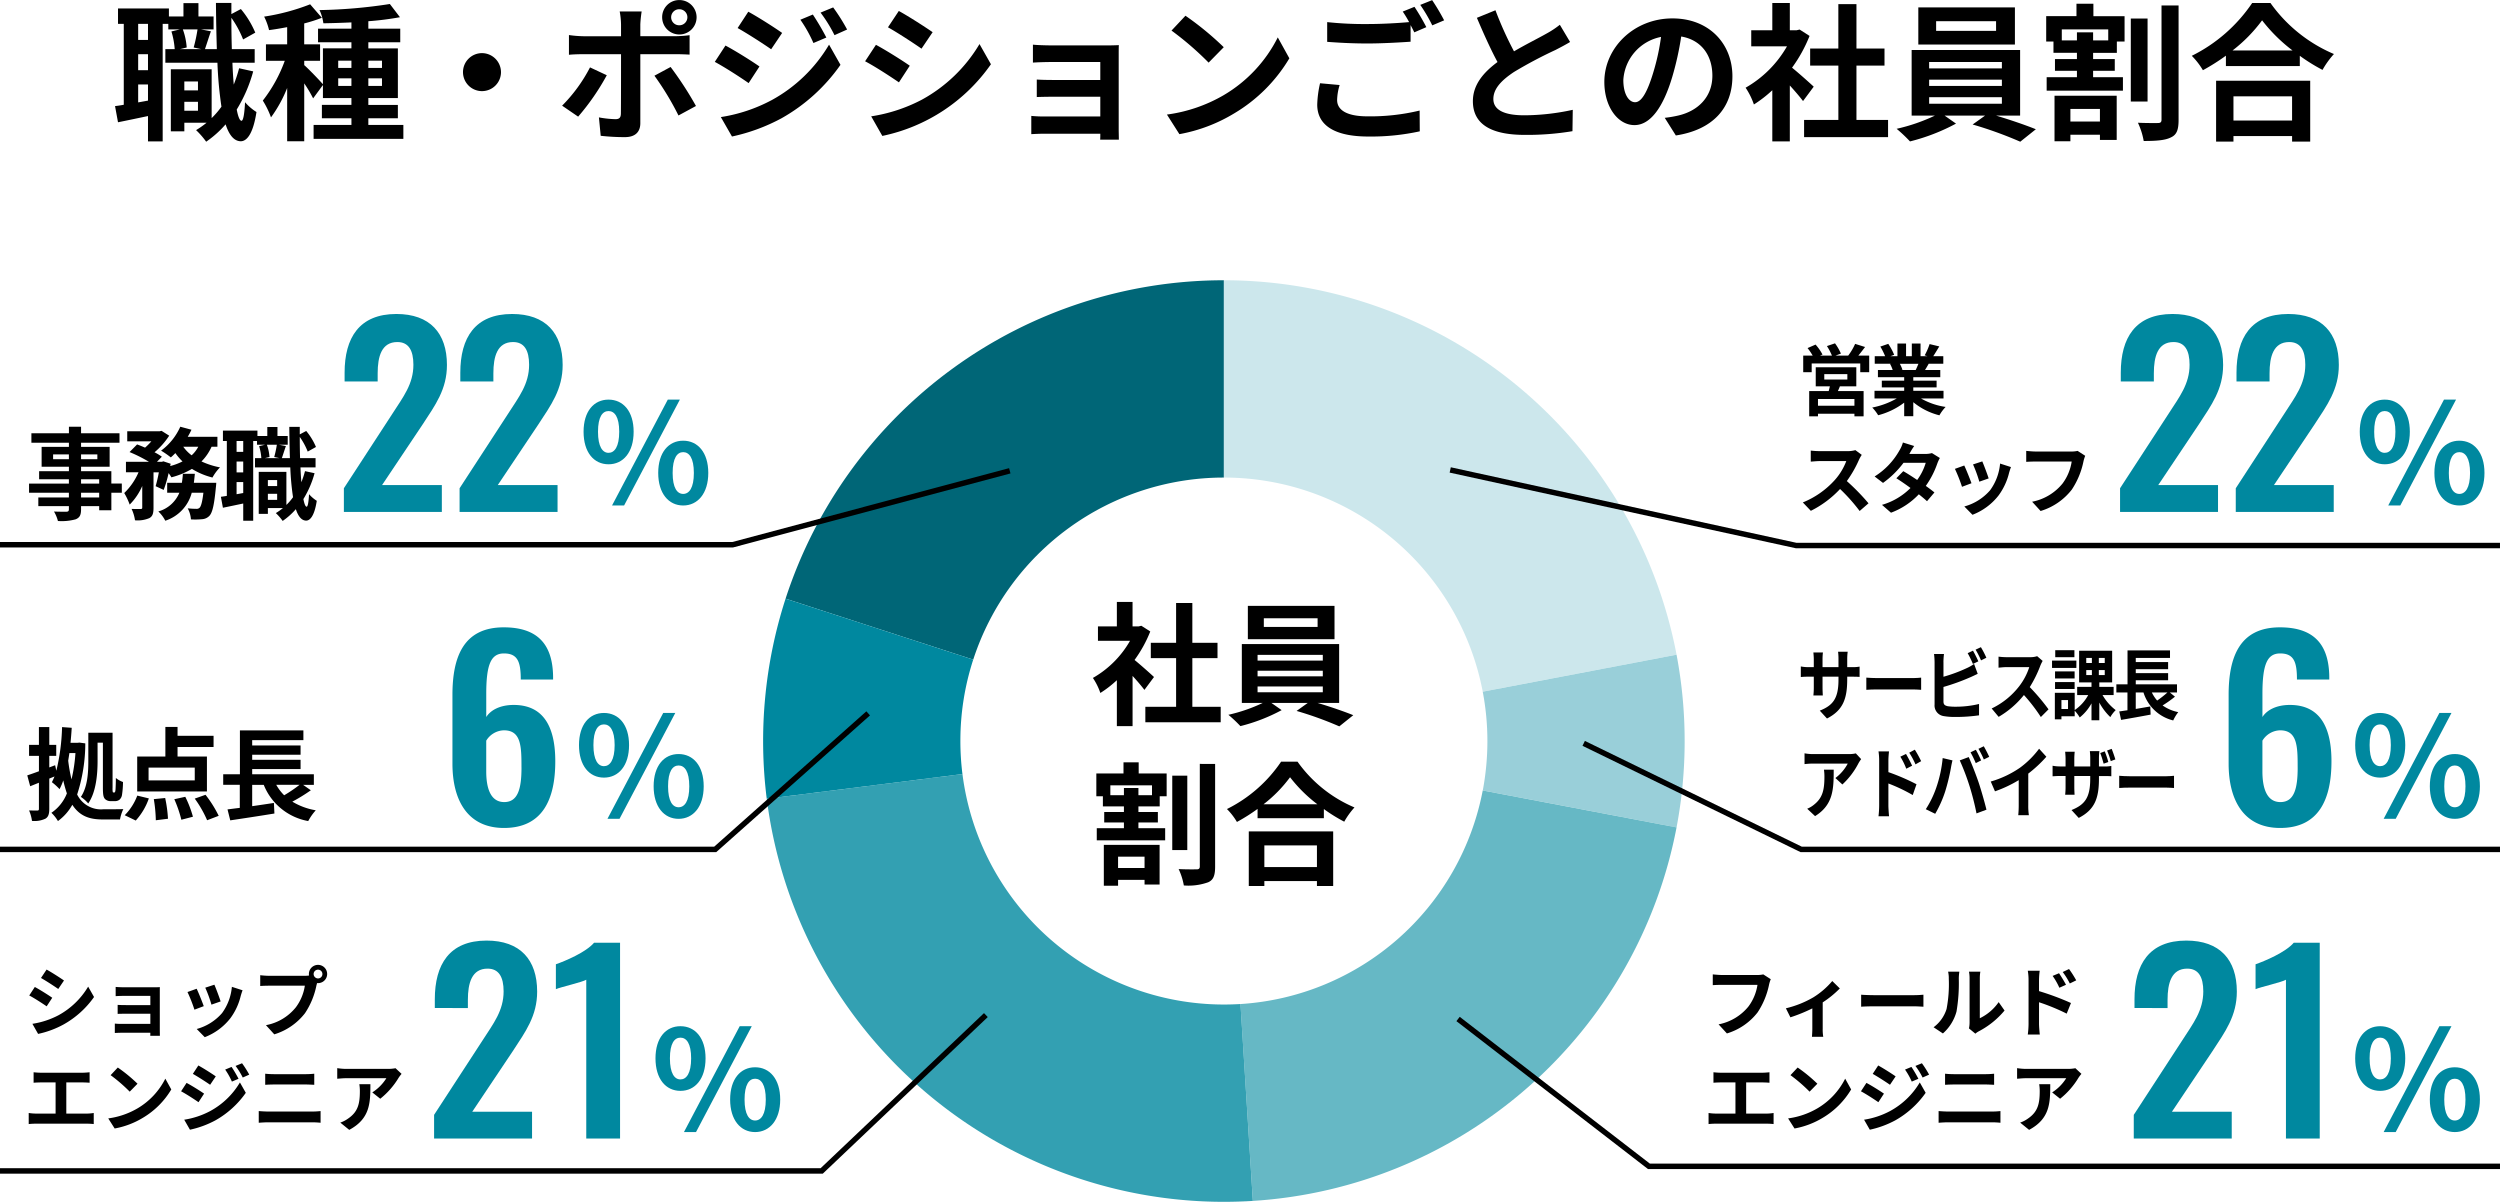 <svg xmlns="http://www.w3.org/2000/svg" width="458.081" height="220.214" viewBox="0 0 458.081 220.214">
  <g id="グループ_2091" data-name="グループ 2091" transform="translate(-454.627 -1786.667)">
    <path id="パス_6250" data-name="パス 6250" d="M58.892,1822.573a26.7,26.7,0,0,1-3.018,6.988c.245,1.307.543,2.04.87,2.067.327,0,.544-1.251.653-3.4a9.445,9.445,0,0,0,2.094,1.794c-.679,4.406-1.958,5.357-2.882,5.357-1.223-.027-2.121-1.114-2.774-3.1a18.742,18.742,0,0,1-3.562,3.181,14.478,14.478,0,0,0-1.848-2.121,16.456,16.456,0,0,0,1.93-1.36H46.275v1.578H43.8v-11.367h7.478v8.946a14.9,14.9,0,0,0,1.795-2.094,71.908,71.908,0,0,1-.735-8.049H42.795v-2.5h1.713a14.73,14.73,0,0,0-.6-3.236l1.577-.38H43.338v-1.006H42.305v21.536H39.613v-4.65c-1.931.407-3.862.816-5.494,1.141l-.543-2.963c.489-.055,1.032-.136,1.6-.245v-14.819H34.12v-2.828h9.327v1.468h2.665v-2.447h2.746v2.447h2.773v2.366H49.293l1.849.354c-.408,1.169-.788,2.392-1.087,3.262h2.174c-.08-2.583-.136-5.438-.163-8.456h2.828v2.039l1.74-.924a17.086,17.086,0,0,1,2.638,4.323l-2.23,1.251a18.621,18.621,0,0,0-2.148-3.97c0,2.013.028,3.916.082,5.737h4.187v2.5H55.085q.08,2.162.245,4a25.832,25.832,0,0,0,.979-2.991Zm-19.278-8.7h-1.8v2.937h1.8Zm0,5.547h-1.8v2.936h1.8Zm0,8.51v-2.963h-1.8v3.29ZM46,1814.879a12.144,12.144,0,0,1,.706,3.317l-1.223.3h3.888l-1.387-.3a27.9,27.9,0,0,0,.707-3.317Zm.271,11.175h2.5v-1.631h-2.5Zm2.5,2.094h-2.5v1.631h2.5Z" transform="translate(442.13 -22.828)"/>
    <path id="パス_6251" data-name="パス 6251" d="M91.648,1832.427v2.556H75.2v-2.556h6.934V1831.2H76.72v-2.448h5.411v-1.25H76.91v-2.392l-1.795,2.447a23.88,23.88,0,0,0-1.631-2.747v10.605H70.357v-9.762a24.163,24.163,0,0,1-2.963,5.385,16.084,16.084,0,0,0-1.5-3.073,26.562,26.562,0,0,0,4.024-7.288H66.469v-3.018h3.887v-3.153c-1.142.217-2.256.408-3.318.544a11.164,11.164,0,0,0-.9-2.474,38.966,38.966,0,0,0,8.429-2.257l2.148,2.474a28.107,28.107,0,0,1-3.236,1.033v3.834h2.909v3.018H73.484v.788c.706.6,2.828,2.8,3.426,3.508v-6.58h5.221v-1.115H76.013v-2.5h6.119v-1.142c-1.768.08-3.509.136-5.14.162a8.467,8.467,0,0,0-.707-2.42,92.97,92.97,0,0,0,12.889-1.114l1.849,2.42a53.494,53.494,0,0,1-5.792.735v1.36h5.847v2.5H85.231v1.115h5.411v9.109H85.231v1.25h5.411v2.448H85.231v1.224Zm-11.937-10.442h2.42v-1.333h-2.42Zm2.42,1.9h-2.42v1.387h2.42Zm3.1-1.9h2.5v-1.333h-2.5Zm2.5,1.9h-2.5v1.387h2.5Z" transform="translate(436.888 -22.865)"/>
    <path id="パス_6252" data-name="パス 6252" d="M116.636,1824.489a3.481,3.481,0,1,1-3.48-3.48,3.5,3.5,0,0,1,3.48,3.48" transform="translate(429.788 -24.607)"/>
    <path id="パス_6253" data-name="パス 6253" d="M134.289,1830.763l-2.937-2.012a28.373,28.373,0,0,0,5.112-7.015l3.072,1.441a42.7,42.7,0,0,1-5.248,7.587m11.393-16.913v2.174h6.336a21.976,21.976,0,0,0,2.692-.189v3.562c-.87-.055-1.93-.082-2.664-.082h-6.363v12.644c0,1.577-.9,2.556-2.828,2.556a39.324,39.324,0,0,1-4.432-.245l-.327-3.372a18.78,18.78,0,0,0,3.019.326c.706,0,.979-.272,1.005-.979.028-1.006.028-9.626.028-10.9v-.027H135.24c-.816,0-1.876.027-2.637.109v-3.616a20.861,20.861,0,0,0,2.637.216h6.907v-2.174a14.176,14.176,0,0,0-.245-2.367h4.024a22.079,22.079,0,0,0-.245,2.367m10.2,14.955-3.209,1.74a51.6,51.6,0,0,0-4.405-7.287l2.964-1.6a63.214,63.214,0,0,1,4.65,7.152m-3.045-19.416a3.155,3.155,0,1,1-3.154,3.154,3.133,3.133,0,0,1,3.154-3.154m0,4.623a1.468,1.468,0,0,0,0-2.937,1.469,1.469,0,1,0,0,2.937" transform="translate(426.273 -22.722)"/>
    <path id="パス_6254" data-name="パス 6254" d="M172.929,1821.834l-1.985,3.046c-1.55-1.088-4.378-2.911-6.2-3.889L166.7,1818c1.849.98,4.84,2.855,6.227,3.834m2.176,6.2a27.533,27.533,0,0,0,10.577-10.2l2.094,3.7a32.807,32.807,0,0,1-10.8,9.788,34.185,34.185,0,0,1-9.082,3.345l-2.039-3.562a29.141,29.141,0,0,0,9.245-3.072m1.985-12.345-2.012,2.991c-1.523-1.06-4.351-2.882-6.145-3.887l1.957-2.992c1.795.979,4.786,2.883,6.2,3.888m8.1.844-2.366,1.005a24.631,24.631,0,0,0-2.393-4.269l2.284-.951a46.219,46.219,0,0,1,2.475,4.215m3.806-1.469-2.311,1.033a26.137,26.137,0,0,0-2.556-4.133l2.311-.952a34.756,34.756,0,0,1,2.556,4.052" transform="translate(420.857 -22.986)"/>
    <path id="パス_6255" data-name="パス 6255" d="M205.8,1821.824l-1.985,3.046c-1.55-1.061-4.378-2.91-6.2-3.862l1.986-3.017c1.821.979,4.812,2.855,6.2,3.833m2.2,6.228a27.732,27.732,0,0,0,10.577-10.2l2.094,3.7a32.274,32.274,0,0,1-19.9,13.133l-2.04-3.59a29.467,29.467,0,0,0,9.273-3.045m1.985-12.373-2.039,3.019c-1.523-1.061-4.351-2.91-6.145-3.916l1.986-2.991c1.794.978,4.786,2.91,6.2,3.888" transform="translate(415.526 -23.112)"/>
    <path id="パス_6256" data-name="パス 6256" d="M237.633,1819.295h10.279c.652,0,1.658-.027,2.094-.054-.028.353-.028,1.25-.028,1.821v13.651c0,.436.028,1.36.028,1.849H246.58c.028-.245.028-.679.028-1.087H236.3c-.762,0-1.876.054-2.338.081v-3.345a23.3,23.3,0,0,0,2.365.109h10.279V1828.7h-8.675c-1.033,0-2.338.028-2.964.055v-3.209c.707.053,1.931.081,2.964.081h8.675v-3.29h-8.974c-1.005,0-2.719.054-3.371.109v-3.29c.706.082,2.366.136,3.371.136" transform="translate(409.631 -24.307)"/>
    <path id="パス_6257" data-name="パス 6257" d="M274.037,1827.377a25.6,25.6,0,0,0,9.9-10.578l2.121,3.834a28.923,28.923,0,0,1-10.061,10.061,29.465,29.465,0,0,1-10.088,3.835l-2.285-3.59a28.024,28.024,0,0,0,10.415-3.562m0-8.782-2.774,2.827a56.624,56.624,0,0,0-6.8-5.873l2.556-2.719a55.013,55.013,0,0,1,7.015,5.765" transform="translate(404.821 -23.28)"/>
    <path id="パス_6258" data-name="パス 6258" d="M300.141,1827.722c0,1.767,1.658,2.991,5.574,2.991a38.685,38.685,0,0,0,9.544-1.061l.027,3.807a41.692,41.692,0,0,1-9.435.952c-6.228,0-9.354-2.094-9.354-5.846a19.864,19.864,0,0,1,.517-3.916l3.589.326a10.205,10.205,0,0,0-.462,2.746m16.342-13.351-2.2.952c-.191-.407-.436-.87-.68-1.332v3.046c-1.9.136-5.276.326-7.859.326-2.854,0-5.22-.136-7.423-.3v-3.616a63.79,63.79,0,0,0,7.4.354c2.583,0,5.52-.164,7.614-.354a19.91,19.91,0,0,0-1.17-1.93l2.149-.871a40.424,40.424,0,0,1,2.175,3.725m3.263-1.251-2.176.925a28.68,28.68,0,0,0-2.2-3.753l2.176-.87a38.714,38.714,0,0,1,2.2,3.7" transform="translate(399.489 -22.728)"/>
    <path id="パス_6259" data-name="パス 6259" d="M338.07,1819.161c2.229-1.305,4.595-2.474,5.874-3.208a16.943,16.943,0,0,0,2.528-1.66l1.877,3.155c-.816.49-1.686.952-2.692,1.468a80.639,80.639,0,0,0-7.586,4.025c-2.257,1.5-3.78,3.045-3.78,4.949,0,1.957,1.877,2.99,5.656,2.99a42,42,0,0,0,8.893-1.005l-.055,3.915a50.5,50.5,0,0,1-8.728.679c-5.411,0-9.517-1.5-9.517-6.172,0-2.991,1.9-5.247,4.513-7.178-1.251-2.312-2.555-5.221-3.779-8.1l3.4-1.387a64.488,64.488,0,0,0,3.4,7.532" transform="translate(393.968 -23.086)"/>
    <path id="パス_6260" data-name="パス 6260" d="M372.395,1834.869l-2.039-3.237a21.033,21.033,0,0,0,2.529-.434c3.48-.816,6.2-3.318,6.2-7.288,0-3.753-2.039-6.553-5.71-7.179a55.075,55.075,0,0,1-1.632,7.369c-1.631,5.494-3.97,8.865-6.934,8.865-3.018,0-5.52-3.318-5.52-7.912,0-6.281,5.438-11.639,12.482-11.639,6.744,0,10.985,4.677,10.985,10.6,0,5.738-3.508,9.789-10.361,10.85m-7.477-6.091c1.142,0,2.2-1.713,3.317-5.385a40.848,40.848,0,0,0,1.442-6.58,8.56,8.56,0,0,0-6.907,7.886c0,2.746,1.087,4.079,2.148,4.079" transform="translate(389.305 -23.375)"/>
    <path id="パス_6261" data-name="パス 6261" d="M400.705,1828.013c-.571-.762-1.5-1.849-2.42-2.855v10.252h-3.209v-9.381a22.549,22.549,0,0,1-3.372,2.61,12.948,12.948,0,0,0-1.522-3.072,20.3,20.3,0,0,0,7.586-7.587h-6.552v-2.936h3.861v-5h3.209v5h1.223l.571-.136,1.822,1.17a26.333,26.333,0,0,1-3.209,5.819c1.306,1.061,3.4,2.937,3.97,3.48Zm15.581,3.453v3.154H400.9v-3.154h6.281v-9.952H402.01v-3.127h5.166v-8.13h3.318v8.13h5.139v3.127h-5.139v9.952Z" transform="translate(384.295 -22.828)"/>
    <path id="パス_6262" data-name="パス 6262" d="M441.435,1830.835c2.556.762,5.411,1.741,7.288,2.5l-2.856,2.284a72.228,72.228,0,0,0-8.728-3.154l2.285-1.632H432l2.094,1.469a36.221,36.221,0,0,1-8.43,3.263,28.221,28.221,0,0,0-2.447-2.311,33.171,33.171,0,0,0,7.016-2.421h-4.269v-12.018h19.876v12.018Zm3.453-13.025h-17.7v-6.8h17.7Zm-15.716,4.378H442.5v-1.17H429.173Zm0,3.209H442.5v-1.142H429.173Zm0,3.264H442.5v-1.2H429.173Zm12.262-15.118H430.451v1.767h10.985Z" transform="translate(378.937 -22.986)"/>
    <path id="パス_6263" data-name="パス 6263" d="M464.575,1812.485h5.71v4.65h-1.414v2.067h-4.351v1.142h3.97v2.147h-3.97v1.17h5.465v2.474H456.009v-2.474h5.548v-1.17h-4.025v-2.147h4.025V1819.2h-4.3v-2.067h-1.333v-4.65h5.547V1810.2h3.1Zm-7.125,14.574h11.393v8.1h-3.072v-.951H460.36v1.2h-2.91Zm9.843-12.153h-8.51v2.012h2.774v-1.469h2.963v1.469h2.773Zm-6.934,16.886h5.411v-2.312H460.36Zm14.14-3.671h-3.072v-15.2H474.5Zm5.683-17.594v20.965c0,1.795-.327,2.72-1.413,3.209-1.061.544-2.747.653-4.977.653a13.213,13.213,0,0,0-1.061-3.345c1.578.081,3.127.055,3.671.055.462,0,.653-.164.653-.6v-20.937Z" transform="translate(373.632 -22.854)"/>
    <path id="パス_6264" data-name="パス 6264" d="M502.174,1810.039a27.33,27.33,0,0,0,11.638,9.354,15.793,15.793,0,0,0-2.094,2.909,32.5,32.5,0,0,1-4.161-2.584v1.878H494.017v-1.9a37.963,37.963,0,0,1-4.215,2.665,13.217,13.217,0,0,0-2.039-2.638,28.778,28.778,0,0,0,11.067-9.679Zm-9.953,14.248h17.241v11.149h-3.318v-1.006H495.4v1.006h-3.181Zm14-5.547a29.746,29.746,0,0,1-5.574-5.52,27.751,27.751,0,0,1-5.411,5.52ZM495.4,1831.575h10.741v-4.433H495.4Z" transform="translate(368.469 -22.828)"/>
    <path id="パス_6465" data-name="パス 6465" d="M414.873,1886.73v3.033h-1.638v-1.6h-8.9v1.6h-1.552v-3.033h1.738a11.351,11.351,0,0,0-.94-1.383l1.467-.641a9.218,9.218,0,0,1,1.268,1.823l-.456.2h2.193a11.611,11.611,0,0,0-.925-1.752l1.481-.5a9.614,9.614,0,0,1,1.082,1.88l-1,.371h2.336a10.665,10.665,0,0,0,1.268-2.151l1.823.571c-.413.54-.84,1.11-1.239,1.581Zm-5.369,5.624c-.114.313-.242.6-.369.869h4.714v4.629h-1.681v-.471h-6.679v.471h-1.61v-4.629h3.576c.07-.284.156-.584.213-.869h-2.591v-3.489h7.434v3.489Zm2.663,2.322h-6.679v1.239h6.679Zm-5.525-3.56h4.229v-1h-4.229Z" transform="translate(382.251 -34.901)"/>
    <path id="パス_6466" data-name="パス 6466" d="M426.809,1894.585a12.726,12.726,0,0,0,4.515,1.553,7.952,7.952,0,0,0-1.139,1.538,12.156,12.156,0,0,1-4.785-2.408v2.564h-1.667v-2.478a13.483,13.483,0,0,1-4.77,2.307,7.915,7.915,0,0,0-1.082-1.41,14.924,14.924,0,0,0,4.5-1.667h-4.087v-1.4h5.439v-.627h-4.1v-1.225h4.1v-.641H418.92v-1.324h2.705a6.342,6.342,0,0,0-.484-1.111l.172-.029h-2.977v-1.38h1.908a12.732,12.732,0,0,0-.883-1.767l1.453-.5a10.825,10.825,0,0,1,1.083,2.009l-.7.257h1.3v-2.322h1.58v2.322h1.054v-2.322h1.6v2.322h1.268l-.513-.158a11.384,11.384,0,0,0,.9-2.065l1.78.428c-.4.654-.783,1.3-1.11,1.795H430.9v1.38h-2.677c-.229.413-.457.8-.669,1.14h2.792v1.324H425.4v.641h4.272v1.225H425.4v.627h5.54v1.4Zm-3.873-6.352a7.637,7.637,0,0,1,.484,1.1l-.242.042h2.663c.171-.342.341-.755.5-1.14Z" transform="translate(379.803 -34.909)"/>
    <path id="パス_6467" data-name="パス 6467" d="M412.995,1909.587a20.938,20.938,0,0,1-2.235,3.917,40.274,40.274,0,0,1,3.973,4.073l-1.623,1.41a32.575,32.575,0,0,0-3.589-4.031,18.746,18.746,0,0,1-5.355,4l-1.466-1.538a15.975,15.975,0,0,0,5.839-4.087,11.08,11.08,0,0,0,2.122-3.49h-4.829c-.6,0-1.381.085-1.68.1v-2.022a15.887,15.887,0,0,0,1.68.1h5.028a5.1,5.1,0,0,0,1.467-.185l1.169.869a6.526,6.526,0,0,0-.5.883" transform="translate(382.265 -38.689)"/>
    <path id="パス_6468" data-name="パス 6468" d="M424.772,1908.263h2.891a4.527,4.527,0,0,0,1.24-.157l1.452.9a6.618,6.618,0,0,0-.469,1.011,16.3,16.3,0,0,1-2.108,4.1c.612.441,1.167.854,1.581,1.2L428,1916.922c-.385-.356-.911-.8-1.5-1.268a13.392,13.392,0,0,1-5.1,3.375l-1.651-1.438a12.1,12.1,0,0,0,5.226-3.091c-.926-.684-1.866-1.325-2.592-1.781l1.268-1.3c.754.427,1.651,1.011,2.549,1.61a10.123,10.123,0,0,0,1.567-3.148H423.7a17.131,17.131,0,0,1-3.761,3.689l-1.538-1.181a13.235,13.235,0,0,0,4.53-4.743,5.894,5.894,0,0,0,.654-1.481l2.065.641a15.392,15.392,0,0,0-.883,1.453" transform="translate(379.718 -38.418)"/>
    <path id="パス_6469" data-name="パス 6469" d="M439,1914.3l-1.738.655a28.75,28.75,0,0,0-1.3-3.29l1.71-.612c.355.726,1.039,2.45,1.324,3.247m6.894-1.923a11.5,11.5,0,0,1-1.937,4.172,11.121,11.121,0,0,1-4.771,3.532l-1.495-1.523a9.582,9.582,0,0,0,4.728-2.977,9.74,9.74,0,0,0,1.823-4.885l1.993.642c-.17.456-.255.754-.341,1.039m-3.746,1.04-1.709.6a23.489,23.489,0,0,0-1.154-3.162l1.695-.556c.271.612.969,2.464,1.168,3.119" transform="translate(376.869 -39.089)"/>
    <path id="パス_6470" data-name="パス 6470" d="M462.051,1909.9a14.625,14.625,0,0,1-2.136,5.184,11.389,11.389,0,0,1-5.725,3.931l-1.552-1.7a9.472,9.472,0,0,0,5.583-3.347,9,9,0,0,0,1.665-4.016H453.25c-.64,0-1.325.029-1.694.057v-2.008c.426.042,1.238.114,1.708.114h6.579a4.808,4.808,0,0,0,1.127-.114l1.394.9a6.4,6.4,0,0,0-.313,1" transform="translate(374.341 -38.716)"/>
    <path id="パス_6471" data-name="パス 6471" d="M407.053,1964.16l-1.319-1.438c2.379-.954,3.427-2.179,3.427-5.683v-.542h-2.922v1.937c0,.627.037,1.211.049,1.5h-1.726a13.065,13.065,0,0,0,.075-1.5V1956.5h-1.048a13.117,13.117,0,0,0-1.33.058v-1.938a6.876,6.876,0,0,0,1.33.129h1.048v-1.41c0-.413-.037-.855-.075-1.282h1.75a10.067,10.067,0,0,0-.074,1.282v1.41h2.922v-1.5a10.838,10.838,0,0,0-.075-1.324h1.762a10.388,10.388,0,0,0-.085,1.324v1.5h.911a6.379,6.379,0,0,0,1.356-.1v1.893c-.271-.028-.7-.043-1.356-.043h-.911v.47c0,3.532-.74,5.683-3.71,7.193" transform="translate(382.336 -45.84)"/>
    <path id="パス_6472" data-name="パス 6472" d="M418.57,1957.671h6.617c.58,0,1.122-.056,1.443-.085v2.236c-.3-.014-.924-.071-1.443-.071H418.57c-.7,0-1.528.028-1.984.071v-2.236c.443.042,1.343.085,1.984.085" transform="translate(380.012 -46.757)"/>
    <path id="パス_6473" data-name="パス 6473" d="M433.123,1953.658v2.691a27.951,27.951,0,0,0,4.264-1.581,7.47,7.47,0,0,0,1.344-.769l.666,1.81c-.482.228-1.036.5-1.443.669a38.439,38.439,0,0,1-4.831,1.738v2.634c0,.613.246.769.8.9a9.814,9.814,0,0,0,1.429.086,18.18,18.18,0,0,0,4.289-.5v2.079a30.4,30.4,0,0,1-4.388.3,11.886,11.886,0,0,1-2.07-.156,1.966,1.966,0,0,1-1.688-2.136v-7.761a13.7,13.7,0,0,0-.1-1.482h1.823a12.427,12.427,0,0,0-.1,1.482m6.4-.143-1,.484a17.867,17.867,0,0,0-.962-1.979l.973-.456c.308.527.752,1.424.986,1.951m1.467-.655-.974.484a15.937,15.937,0,0,0-1-1.965l.974-.456a16.547,16.547,0,0,1,1,1.937" transform="translate(377.61 -45.677)"/>
    <path id="パス_6474" data-name="パス 6474" d="M452.913,1954.647a21.966,21.966,0,0,1-1.935,3.916,38.087,38.087,0,0,1,3.439,4.073l-1.406,1.41a31.357,31.357,0,0,0-3.1-4.031,16.649,16.649,0,0,1-4.634,4L444,1962.48a14.022,14.022,0,0,0,5.053-4.087,11.49,11.49,0,0,0,1.837-3.49h-4.177c-.519,0-1.2.085-1.455.1v-2.022a11.952,11.952,0,0,0,1.455.1h4.35a3.863,3.863,0,0,0,1.269-.185l1.01.869a7.11,7.11,0,0,0-.431.883" transform="translate(375.566 -45.997)"/>
    <path id="パス_6475" data-name="パス 6475" d="M461.658,1954.833H457.2v-1.339h4.461Zm4.794,4.971a9.16,9.16,0,0,0,2.415,2.763,5.967,5.967,0,0,0-.985,1.281,10.773,10.773,0,0,1-2.021-2.664v3.248h-1.429v-3.1a8.561,8.561,0,0,1-2.157,2.579,6.988,6.988,0,0,0-.924-1.239v1.026h-2.428v.555h-1.207v-4.857h3.635v3.161a7.714,7.714,0,0,0,2.477-2.748h-2.022v-1.5h2.626v-.825h-2.268v-5.8h6.051v5.8h-2.353v.825h2.624v1.5Zm-5.115-3.034h-3.586v-1.3h3.586Zm-3.586.655h3.586v1.268h-3.586Zm3.549-4.557h-3.512v-1.281H461.3Zm-1.17,7.861h-1.207v1.638h1.207Zm3.34-6.793H464.5v-.926H463.47Zm0,2.208H464.5v-.911H463.47Zm3.389-3.133h-1.084v.926h1.084Zm0,2.222h-1.084v.911h1.084Z" transform="translate(373.426 -45.785)"/>
    <path id="パス_6476" data-name="パス 6476" d="M482.008,1960.111a20.574,20.574,0,0,1-2.268,1.609,7.487,7.487,0,0,0,2.871,1.225,7.61,7.61,0,0,0-.924,1.524,7.589,7.589,0,0,1-5.447-5.127h-1.418v3.019c.863-.142,1.775-.3,2.663-.456l.061,1.495c-1.886.357-3.919.713-5.411.969l-.332-1.552c.443-.057.949-.141,1.5-.213v-3.262h-2.033v-1.495h2.045v-6.209H481.1v1.381h-6.274v.755h5.928v1.31h-5.928v.712h5.928v1.31h-5.928v.741h7.555v1.495h-1.318Zm-4.24-.769a6.789,6.789,0,0,0,.974,1.482,17.72,17.72,0,0,0,1.886-1.482Z" transform="translate(371.143 -45.793)"/>
    <path id="パス_6477" data-name="パス 6477" d="M412.963,1975.951a14.1,14.1,0,0,1-2.957,3.9l-1.282-1.181a8.025,8.025,0,0,0,2.267-2.649h-6.42a14.378,14.378,0,0,0-1.5.1v-1.979a8.584,8.584,0,0,0,1.5.142h6.642a5.527,5.527,0,0,0,1.258-.129l.973,1.054a7.189,7.189,0,0,0-.481.741m-7.961,9.7-1.442-1.353a4.664,4.664,0,0,0,1.294-.783c1.565-1.253,1.862-2.763,1.862-5.1a9.042,9.042,0,0,0-.087-1.281h1.787c0,3.532-.061,6.437-3.413,8.516" transform="translate(382.205 -49.443)"/>
    <path id="パス_6478" data-name="パス 6478" d="M419.371,1975.38a11.576,11.576,0,0,0-.123-1.723h1.923c-.049.5-.111,1.125-.111,1.723v2.079a39.318,39.318,0,0,1,5.151,2.222l-.69,1.98a30.69,30.69,0,0,0-4.461-2.122v4.03c0,.4.062,1.4.123,1.981h-1.935a17.843,17.843,0,0,0,.123-1.981Zm6.038.9-1.072.555a12.763,12.763,0,0,0-1.085-2.207l1.035-.5c.345.6.838,1.51,1.121,2.15m1.652-.826-1.035.583a13.947,13.947,0,0,0-1.146-2.136l1.023-.555a19.537,19.537,0,0,1,1.159,2.109" transform="translate(379.581 -49.313)"/>
    <path id="パス_6479" data-name="パス 6479" d="M432.682,1974.76l1.8.427c-.11.413-.246,1.111-.295,1.425a37.038,37.038,0,0,1-1.049,4.287,20.74,20.74,0,0,1-1.824,4.073l-1.724-.84a18.039,18.039,0,0,0,1.923-3.959,23.173,23.173,0,0,0,1.171-5.412m3.131.427,1.639-.612c.505,1.1,1.355,3.29,1.823,4.671.431,1.282,1.084,3.561,1.43,4.971l-1.824.684a49.449,49.449,0,0,0-1.282-5.027,43.612,43.612,0,0,0-1.786-4.686m3.918,0-.985.5a19.234,19.234,0,0,0-.961-1.98l.973-.47c.308.527.739,1.424.973,1.95m1.48-.654-.986.484a15.437,15.437,0,0,0-.987-1.951l.974-.47c.321.541.776,1.438,1,1.937" transform="translate(377.904 -49.192)"/>
    <path id="パス_6480" data-name="パス 6480" d="M449.182,1976.6a16.7,16.7,0,0,0,3.475-3.46l1.331,1.466a23.511,23.511,0,0,1-3.315,3.092v5.753a11.362,11.362,0,0,0,.111,1.865h-1.947a18.327,18.327,0,0,0,.086-1.865v-4.558a22.924,22.924,0,0,1-4.35,2.051l-.777-1.794a18.454,18.454,0,0,0,5.385-2.549" transform="translate(375.599 -49.28)"/>
    <path id="パス_6481" data-name="パス 6481" d="M462.108,1985.817l-1.319-1.438c2.379-.969,3.427-2.193,3.427-5.7v-.541H461.3v1.936c0,.642.037,1.212.049,1.5h-1.725a13.259,13.259,0,0,0,.075-1.5v-1.936h-1.048c-.617,0-1.06.042-1.331.057v-1.937a7.094,7.094,0,0,0,1.331.128h1.048v-1.41c0-.413-.038-.841-.075-1.282h1.75a12.954,12.954,0,0,0-.074,1.3v1.4h2.921v-1.494a10.808,10.808,0,0,0-.075-1.324H465.9a10.541,10.541,0,0,0-.086,1.324v1.494h.912a6.333,6.333,0,0,0,1.356-.1v1.894c-.271-.028-.7-.042-1.343-.042h-.924v.47c0,3.531-.727,5.682-3.71,7.206m5.422-10.253-.85.314c-.173-.6-.394-1.383-.628-1.952l.826-.313a15.81,15.81,0,0,1,.653,1.952m1.294-.471-.85.313a13.9,13.9,0,0,0-.666-1.936l.838-.314c.235.57.518,1.4.679,1.937" transform="translate(373.407 -49.283)"/>
    <path id="パス_6482" data-name="パス 6482" d="M473.875,1979.141h6.617c.58,0,1.122-.056,1.443-.085v2.236c-.3-.014-.924-.071-1.443-.071h-6.617c-.7,0-1.528.028-1.984.071v-2.236c.443.042,1.343.085,1.984.085" transform="translate(371.043 -50.24)"/>
    <path id="パス_6540" data-name="パス 6540" d="M256.875,1957.151c-.512-.684-1.341-1.66-2.17-2.562v9.2h-2.879v-8.416a20.176,20.176,0,0,1-3.025,2.342,11.607,11.607,0,0,0-1.366-2.756,18.23,18.23,0,0,0,6.806-6.805h-5.879v-2.635h3.464v-4.487H254.7v4.487h1.1l.512-.121,1.635,1.048a23.646,23.646,0,0,1-2.879,5.22c1.171.952,3.05,2.634,3.562,3.123Zm13.977,3.1v2.829H257.046v-2.829h5.635v-8.927h-4.635v-2.806h4.635v-7.293h2.976v7.293h4.611v2.806h-4.611v8.927Z" transform="translate(407.446 -44.072)"/>
    <path id="パス_6541" data-name="パス 6541" d="M293.416,1959.683c2.292.682,4.854,1.561,6.537,2.243l-2.561,2.05a64.849,64.849,0,0,0-7.829-2.829l2.048-1.463h-6.659L286.83,1961a32.559,32.559,0,0,1-7.561,2.928,25.377,25.377,0,0,0-2.2-2.074,29.773,29.773,0,0,0,6.292-2.171h-3.829V1948.9h17.83v10.782Zm3.1-11.684H280.635v-6.1h15.879Zm-14.1,3.927h11.952v-1.049H282.416Zm0,2.878h11.952v-1.025H282.416Zm0,2.927h11.952v-1.072H282.416Zm11-13.561h-9.854v1.585h9.854Z" transform="translate(402.639 -44.214)"/>
    <path id="パス_6542" data-name="パス 6542" d="M255.95,1978.158h5.122v4.172H259.8v1.854h-3.9v1.024h3.562v1.927H255.9v1.049h4.9v2.22H248.267v-2.22h4.976v-1.049h-3.61v-1.927h3.61v-1.024h-3.854v-1.854h-1.2v-4.172h4.977v-2.049h2.78Zm-6.39,13.073h10.22v7.27h-2.756v-.855h-4.853v1.075h-2.61Zm8.83-10.9h-7.635v1.8h2.488v-1.316H255.9v1.316h2.488Zm-6.22,15.148h4.853V1993.4h-4.853Zm12.684-3.294H262.1v-13.634h2.756Zm5.1-15.782v18.807c0,1.61-.293,2.438-1.269,2.878a10.717,10.717,0,0,1-4.464.585,11.84,11.84,0,0,0-.952-3c1.415.074,2.806.05,3.293.05.415,0,.585-.147.585-.538V1976.4Z" transform="translate(407.323 -49.762)"/>
    <path id="パス_6543" data-name="パス 6543" d="M289.681,1975.964a24.5,24.5,0,0,0,10.44,8.39,14.215,14.215,0,0,0-1.878,2.61,29.311,29.311,0,0,1-3.732-2.316v1.683H282.364v-1.708a34.114,34.114,0,0,1-3.781,2.391,11.828,11.828,0,0,0-1.83-2.366,25.835,25.835,0,0,0,9.927-8.684Zm-8.927,12.781h15.464v10h-2.976v-.9h-9.635v.9h-2.854Zm12.561-4.975a26.787,26.787,0,0,1-5-4.951,24.919,24.919,0,0,1-4.854,4.951Zm-9.708,11.512h9.635v-3.975h-9.635Z" transform="translate(402.691 -49.738)"/>
    <path id="パス_6679" data-name="パス 6679" d="M524.5,1902.673c0-3.738,1.881-5.886,4.575-5.886s4.6,2.147,4.6,5.886c0,3.764-1.906,5.963-4.6,5.963s-4.575-2.2-4.575-5.963m6.532,0c0-2.753-.865-3.789-1.957-3.789s-1.931,1.036-1.931,3.789.839,3.865,1.931,3.865,1.957-1.112,1.957-3.865m8.9-5.886h2.211l-10.217,19.4h-2.21Zm-1.754,13.439c0-3.764,1.906-5.912,4.574-5.912s4.6,2.147,4.6,5.912c0,3.738-1.931,5.961-4.6,5.961s-4.574-2.223-4.574-5.961m6.532,0c0-2.754-.864-3.815-1.957-3.815s-1.932,1.061-1.932,3.815.839,3.84,1.932,3.84,1.957-1.087,1.957-3.84" transform="translate(362.511 -36.897)" fill="#00889f"/>
    <path id="パス_6680" data-name="パス 6680" d="M472.077,1909.992l8.908-13.684c1.96-3.055,3.831-5.4,3.831-8.945,0-2.658-.891-4.163-2.94-4.163-2.895,0-3.607,2.657-3.607,5.713v1.506H472.21v-1.6c0-6.377,2.673-10.76,9.487-10.76,6.147,0,9.265,3.5,9.265,9.343,0,4.473-2.138,7.351-4.453,10.894l-7.438,11.115h10.956v4.916H472.077Z" transform="translate(371.013 -33.86)" fill="#00889f"/>
    <path id="パス_6681" data-name="パス 6681" d="M497.384,1909.992l8.908-13.684c1.961-3.055,3.831-5.4,3.831-8.945,0-2.658-.891-4.163-2.94-4.163-2.895,0-3.607,2.657-3.607,5.713v1.506h-6.058v-1.6c0-6.377,2.673-10.76,9.487-10.76,6.147,0,9.265,3.5,9.265,9.343,0,4.473-2.138,7.351-4.453,10.894l-7.438,11.115h10.956v4.916H497.384Z" transform="translate(366.908 -33.86)" fill="#00889f"/>
    <path id="パス_6682" data-name="パス 6682" d="M523.5,2039.708c0-3.739,1.881-5.886,4.574-5.886s4.6,2.147,4.6,5.886c0,3.764-1.906,5.963-4.6,5.963s-4.574-2.2-4.574-5.963m6.532,0c0-2.753-.865-3.789-1.957-3.789s-1.931,1.035-1.931,3.789.839,3.866,1.931,3.866,1.957-1.112,1.957-3.866m8.9-5.886h2.211l-10.217,19.4h-2.21Zm-1.754,13.439c0-3.764,1.906-5.912,4.575-5.912s4.6,2.147,4.6,5.912c0,3.738-1.931,5.961-4.6,5.961s-4.575-2.223-4.575-5.961m6.532,0c0-2.754-.864-3.815-1.957-3.815s-1.932,1.061-1.932,3.815.839,3.84,1.932,3.84,1.957-1.087,1.957-3.84" transform="translate(362.673 -59.122)" fill="#00889f"/>
    <path id="パス_6683" data-name="パス 6683" d="M475.077,2047.028l8.908-13.684c1.96-3.054,3.83-5.4,3.83-8.945,0-2.657-.891-4.163-2.94-4.163-2.895,0-3.607,2.657-3.607,5.713v1.507H475.21v-1.6c0-6.377,2.673-10.76,9.487-10.76,6.147,0,9.265,3.5,9.265,9.343,0,4.474-2.138,7.352-4.453,10.9l-7.438,11.115h10.956v4.916H475.077Z" transform="translate(370.526 -56.085)" fill="#00889f"/>
    <path id="パス_6684" data-name="パス 6684" d="M507.281,2022.349c-.713.443-4.81,1.374-5.568,1.728v-4.562c1.649-.575,5.479-2.17,6.993-3.941h4.766v35.87h-6.191Z" transform="translate(366.206 -56.162)" fill="#00889f"/>
    <path id="パス_6685" data-name="パス 6685" d="M523.5,1971.2c0-3.738,1.881-5.885,4.574-5.885s4.6,2.147,4.6,5.885c0,3.765-1.906,5.963-4.6,5.963s-4.574-2.2-4.574-5.963m6.532,0c0-2.752-.865-3.788-1.957-3.788s-1.931,1.036-1.931,3.788.839,3.866,1.931,3.866,1.957-1.112,1.957-3.866m8.9-5.885h2.211l-10.217,19.4h-2.21Zm-1.754,13.44c0-3.764,1.906-5.912,4.575-5.912s4.6,2.147,4.6,5.912c0,3.738-1.931,5.961-4.6,5.961s-4.575-2.222-4.575-5.961m6.532,0c0-2.754-.864-3.815-1.957-3.815s-1.932,1.061-1.932,3.815.839,3.84,1.932,3.84,1.957-1.087,1.957-3.84" transform="translate(362.673 -48.011)" fill="#00889f"/>
    <path id="パス_6686" data-name="パス 6686" d="M495.821,1971.566V1958.99c0-6.953,2-12.4,9.4-12.4,6.28,0,8.953,3.188,9.042,8.989v.576h-5.923c0-3.188-.535-4.783-3.073-4.783-2.361,0-3.252,1.949-3.252,7.4v4.251c.846-1.329,2.583-2.171,4.855-2.214,5.835-.09,7.794,4.3,7.794,10.318,0,7.042-2.361,12.222-9.4,12.222-6.682,0-9.443-5.092-9.443-11.78m12.649.709c0-3.853-.044-6.82-3.206-6.82a3.908,3.908,0,0,0-3.252,1.9v5.625c0,3.011.757,5.624,3.3,5.624s3.162-2.524,3.162-6.334" transform="translate(367.162 -44.974)" fill="#00889f"/>
    <path id="パス_6689" data-name="パス 6689" d="M25.012,1971.391a30.4,30.4,0,0,1-1.493,9.365,4.858,4.858,0,0,0,4.793,2.71c.608,0,2.968,0,3.669-.036a7.109,7.109,0,0,0-.608,1.9H28.184c-2.323,0-4.166-.553-5.549-2.691A9.218,9.218,0,0,1,20,1985.623a6.845,6.845,0,0,0-1.2-1.512,7.665,7.665,0,0,0,2.839-3.557,22.593,22.593,0,0,1-.664-2.379,10.723,10.723,0,0,1-.682,1.6,10.441,10.441,0,0,0-1.4-1.271c.166-.333.331-.683.479-1.052l-.959.388v5.548c0,.959-.183,1.493-.719,1.807a4.746,4.746,0,0,1-2.451.4,7.147,7.147,0,0,0-.535-1.917c.645.018,1.309.018,1.511.018.221,0,.295-.074.295-.313V1978.6l-1.6.645-.535-1.991c.608-.2,1.346-.461,2.138-.756v-2.82H14.708v-2.01h1.806v-3.262h1.9v3.262h1.273v2.01H18.413v2.12l1.07-.406.221,1.014a37.594,37.594,0,0,0,1.051-8l1.769.128c-.055.922-.129,1.843-.221,2.748h1.31l.313-.037Zm-2.912,1.77c-.074.478-.147.94-.221,1.4a30.274,30.274,0,0,0,.608,3.428,28.7,28.7,0,0,0,.719-4.829Zm5.162,1.419c0,2.359-.24,5.7-1.714,7.816a6.4,6.4,0,0,0-1.346-1.2c1.253-1.861,1.364-4.552,1.364-6.617v-5.144h4.442V1979.5a3.436,3.436,0,0,0,.037.793.119.119,0,0,0,.13.093H30.3a.161.161,0,0,0,.165-.093,2.1,2.1,0,0,0,.092-.553c.019-.35.056-1.069.056-2.009a4.336,4.336,0,0,0,1.308.738,16.888,16.888,0,0,1-.183,2.359,1.5,1.5,0,0,1-.461.885,1.358,1.358,0,0,1-.886.258H29.64a1.422,1.422,0,0,1-1.033-.406c-.258-.314-.369-.664-.369-2.1v-8.2h-.977Z" transform="translate(445.244 -48.512)"/>
    <path id="パス_6690" data-name="パス 6690" d="M35.694,1984.549a10.137,10.137,0,0,0,2.3-3.595l2.12.516a11.756,11.756,0,0,1-2.4,4.056Zm15.062-4.351H37.98v-6.4h5.162v-5.42h2.23V1970h6.6v2.047h-6.6v1.751h5.384Zm-2.231-4.369H40.063v2.341h8.462Zm-5.42,5.567a24.694,24.694,0,0,1,.516,3.8l-2.23.277a26.416,26.416,0,0,0-.369-3.872Zm3.686-.221a20,20,0,0,1,1.4,3.65l-2.12.553a22.865,22.865,0,0,0-1.291-3.761Zm3.706-.369a21.6,21.6,0,0,1,2.415,3.853l-2.12.811a20.429,20.429,0,0,0-2.268-3.963Z" transform="translate(441.787 -48.508)"/>
    <path id="パス_6691" data-name="パス 6691" d="M73.289,1980.1a31.018,31.018,0,0,1-3.391,2.084,12.193,12.193,0,0,0,4.294,1.585,9.839,9.839,0,0,0-1.382,1.973,10.832,10.832,0,0,1-8.148-6.637h-2.12v3.908c1.29-.184,2.654-.387,3.981-.59l.093,1.936c-2.821.461-5.863.922-8.093,1.254l-.5-2.01c.664-.074,1.419-.185,2.249-.277V1979.1H57.233v-1.936h3.061v-8.037H71.925v1.788H62.542v.977h8.867v1.7H62.542v.921h8.867v1.7H62.542v.958h11.3v1.936H71.87Zm-6.341-1a8.794,8.794,0,0,0,1.455,1.918,25.878,25.878,0,0,0,2.821-1.918Z" transform="translate(438.293 -48.63)"/>
    <path id="パス_6692" data-name="パス 6692" d="M31.769,1914.81H29.852v3.207h-2.23v-.756H24.3v.572c0,1.087-.259,1.53-.977,1.843a9.688,9.688,0,0,1-3.263.313,6.726,6.726,0,0,0-.719-1.733c.885.037,1.973.037,2.267.037.35-.019.462-.129.462-.461v-.572h-5.6v-1.586h5.6v-.866h-7.3v-1.678h7.3v-.793H16.615v-1.475h5.458v-.812h-5v-3.65h5v-.756H15.2v-1.733h6.877v-1.2H24.3v1.2h7.042v1.733H24.3v.756h5.236v3.65H24.3v.812h5.549v2.267h1.917Zm-9.7-7.024H19.178v.885h2.895Zm2.23.885h2.986v-.885H24.3Zm0,4.461h3.319v-.793H24.3Zm3.319,1.678H24.3v.866h3.319Z" transform="translate(445.18 -37.858)"/>
    <path id="パス_6693" data-name="パス 6693" d="M51.585,1906.385a9.027,9.027,0,0,1-1.844,2.691,14.373,14.373,0,0,0,3.393,1.088,8.316,8.316,0,0,0-1.382,1.861,13.307,13.307,0,0,1-3.762-1.584,14.7,14.7,0,0,1-3.761,1.547,6.91,6.91,0,0,0-.516-.773,21.512,21.512,0,0,1-.9,3.078l-1.474-.682a24.458,24.458,0,0,0,.589-2.544h-.978v6.489c0,.995-.146,1.586-.791,1.917a5.442,5.442,0,0,1-2.6.387,7.275,7.275,0,0,0-.627-2.083c.683.018,1.419.018,1.66.018.222-.018.294-.055.294-.276v-3.945a11.157,11.157,0,0,1-2.3,3.41,12.366,12.366,0,0,0-1-2.12,11.576,11.576,0,0,0,2.617-3.8H35.9v-1.918H40.12a26.757,26.757,0,0,0-3.559-1.788l1.382-1.4c.444.165.958.369,1.457.59a11.589,11.589,0,0,0,1.16-1.161H36.137v-1.844h5.955l.332-.074,1.4.885a13.776,13.776,0,0,1-2.69,3.042,10.257,10.257,0,0,1,1.345.811l-.9.94h.886l.295-.092,1.328.443-.075.424a11.243,11.243,0,0,0,2.249-.849,10.354,10.354,0,0,1-1.308-1.53,10.788,10.788,0,0,1-.831.793,16.171,16.171,0,0,0-1.787-1.236,10.984,10.984,0,0,0,3.521-4.387l2.047.553a12.254,12.254,0,0,1-.683,1.29h5.438v1.826Zm.866,6.6s-.036.571-.073.829c-.3,3.19-.627,4.609-1.162,5.2a2.026,2.026,0,0,1-1.345.645,14.044,14.044,0,0,1-2.065.037,4.856,4.856,0,0,0-.591-2.028,15.619,15.619,0,0,0,1.586.092.752.752,0,0,0,.589-.2c.259-.239.5-1.032.7-2.746H47.954a7.364,7.364,0,0,1-4.847,5.124,6.242,6.242,0,0,0-1.273-1.7,5.907,5.907,0,0,0,3.853-3.427H43.455v-1.825h2.692a15.4,15.4,0,0,0,.184-1.641h2.193c-.054.553-.111,1.106-.183,1.641Zm-6.047-6.6a7.227,7.227,0,0,0,1.53,1.567,5.585,5.585,0,0,0,1.217-1.567Z" transform="translate(441.805 -37.858)"/>
    <path id="パス_6694" data-name="パス 6694" d="M73.889,1911.236a18.106,18.106,0,0,1-2.046,4.739c.166.884.369,1.382.59,1.4.221,0,.369-.847.442-2.3a6.431,6.431,0,0,0,1.42,1.217c-.462,2.986-1.328,3.632-1.955,3.632-.829-.019-1.438-.756-1.88-2.1a12.8,12.8,0,0,1-2.415,2.157,9.855,9.855,0,0,0-1.254-1.438,10.974,10.974,0,0,0,1.309-.922H65.335v1.069H63.658v-7.705h5.069v6.065a9.949,9.949,0,0,0,1.216-1.419,48.852,48.852,0,0,1-.5-5.457H62.975v-1.7h1.162a9.846,9.846,0,0,0-.406-2.194l1.07-.258H63.345v-.682h-.7v14.6H60.819v-3.152c-1.309.276-2.617.553-3.723.775l-.369-2.009c.333-.037.7-.093,1.088-.166v-10.048H57.1v-1.917h6.322v1h1.807v-1.66h1.862v1.66h1.88v1.6H67.381l1.254.24c-.276.792-.535,1.622-.738,2.212h1.475c-.056-1.752-.093-3.687-.111-5.733h1.917v1.382l1.18-.627a11.579,11.579,0,0,1,1.788,2.932l-1.511.848a12.638,12.638,0,0,0-1.456-2.691c0,1.364.018,2.654.054,3.89h2.839v1.7H71.308q.055,1.465.166,2.709a17.39,17.39,0,0,0,.664-2.028Zm-13.07-5.9H59.6v1.991h1.217Zm0,3.761H59.6v1.991h1.217Zm0,5.77v-2.009H59.6v2.231Zm4.332-8.848a8.215,8.215,0,0,1,.479,2.249l-.829.2h2.636l-.94-.2a18.779,18.779,0,0,0,.479-2.249Zm.183,7.577h1.7v-1.105h-1.7Zm1.7,1.419h-1.7v1.106h1.7Z" transform="translate(438.376 -37.862)"/>
    <path id="パス_6695" data-name="パス 6695" d="M136.044,1902.673c0-3.738,1.881-5.886,4.574-5.886s4.6,2.147,4.6,5.886c0,3.764-1.906,5.963-4.6,5.963s-4.574-2.2-4.574-5.963m6.532,0c0-2.753-.865-3.789-1.957-3.789s-1.931,1.036-1.931,3.789.839,3.865,1.931,3.865,1.957-1.112,1.957-3.865m8.9-5.886h2.211l-10.217,19.4h-2.21Zm-1.754,13.439c0-3.764,1.906-5.912,4.574-5.912s4.6,2.147,4.6,5.912c0,3.738-1.931,5.961-4.6,5.961s-4.574-2.223-4.574-5.961m6.532,0c0-2.754-.864-3.815-1.957-3.815s-1.932,1.061-1.932,3.815.839,3.84,1.932,3.84,1.957-1.087,1.957-3.84" transform="translate(425.512 -36.897)" fill="#00889f"/>
    <path id="パス_6696" data-name="パス 6696" d="M83.622,1909.992l8.908-13.684c1.961-3.055,3.831-5.4,3.831-8.945,0-2.658-.891-4.163-2.94-4.163-2.895,0-3.607,2.657-3.607,5.713v1.506H83.755v-1.6c0-6.377,2.673-10.76,9.487-10.76,6.147,0,9.265,3.5,9.265,9.343,0,4.473-2.138,7.351-4.453,10.894l-7.438,11.115h10.956v4.916H83.622Z" transform="translate(434.014 -33.86)" fill="#00889f"/>
    <path id="パス_6697" data-name="パス 6697" d="M108.929,1909.992l8.908-13.684c1.96-3.055,3.83-5.4,3.83-8.945,0-2.658-.891-4.163-2.94-4.163-2.895,0-3.607,2.657-3.607,5.713v1.506h-6.058v-1.6c0-6.377,2.673-10.76,9.487-10.76,6.147,0,9.265,3.5,9.265,9.343,0,4.473-2.138,7.351-4.453,10.894l-7.438,11.115h10.956v4.916H108.929Z" transform="translate(429.909 -33.86)" fill="#00889f"/>
    <path id="パス_6698" data-name="パス 6698" d="M135.043,2039.708c0-3.739,1.881-5.886,4.574-5.886s4.6,2.147,4.6,5.886c0,3.764-1.906,5.963-4.6,5.963s-4.574-2.2-4.574-5.963m6.532,0c0-2.753-.865-3.789-1.957-3.789s-1.931,1.035-1.931,3.789.839,3.866,1.931,3.866,1.957-1.112,1.957-3.866m8.9-5.886h2.211l-10.217,19.4h-2.21Zm-1.754,13.439c0-3.764,1.906-5.912,4.574-5.912s4.6,2.147,4.6,5.912c0,3.738-1.931,5.961-4.6,5.961s-4.574-2.223-4.574-5.961m6.532,0c0-2.754-.864-3.815-1.957-3.815s-1.932,1.061-1.932,3.815.839,3.84,1.932,3.84,1.957-1.087,1.957-3.84" transform="translate(439.691 -59.122)" fill="#00889f"/>
    <path id="パス_6699" data-name="パス 6699" d="M86.622,2047.028l8.908-13.684c1.961-3.054,3.83-5.4,3.83-8.945,0-2.657-.891-4.163-2.94-4.163-2.895,0-3.607,2.657-3.607,5.713v1.507H86.755v-1.6c0-6.377,2.673-10.76,9.487-10.76,6.147,0,9.265,3.5,9.265,9.343,0,4.474-2.138,7.352-4.453,10.9l-7.438,11.115h10.956v4.916H86.622Z" transform="translate(447.544 -56.085)" fill="#00889f"/>
    <path id="パス_6700" data-name="パス 6700" d="M118.826,2022.349c-.713.443-4.81,1.374-5.568,1.728v-4.562c1.649-.575,5.479-2.17,6.993-3.941h4.766v35.87h-6.191Z" transform="translate(443.224 -56.162)" fill="#00889f"/>
    <path id="パス_6701" data-name="パス 6701" d="M135.043,1971.2c0-3.738,1.881-5.885,4.574-5.885s4.6,2.147,4.6,5.885c0,3.765-1.906,5.963-4.6,5.963s-4.574-2.2-4.574-5.963m6.532,0c0-2.752-.865-3.788-1.957-3.788s-1.931,1.036-1.931,3.788.839,3.866,1.931,3.866,1.957-1.112,1.957-3.866m8.9-5.885h2.211l-10.217,19.4h-2.21Zm-1.754,13.44c0-3.764,1.906-5.912,4.574-5.912s4.6,2.147,4.6,5.912c0,3.738-1.931,5.961-4.6,5.961s-4.574-2.222-4.574-5.961m6.532,0c0-2.754-.864-3.815-1.957-3.815s-1.932,1.061-1.932,3.815.839,3.84,1.932,3.84,1.957-1.087,1.957-3.84" transform="translate(425.674 -48.011)" fill="#00889f"/>
    <path id="パス_6702" data-name="パス 6702" d="M107.366,1971.566V1958.99c0-6.953,2-12.4,9.4-12.4,6.28,0,8.953,3.188,9.042,8.989v.576h-5.923c0-3.188-.535-4.783-3.073-4.783-2.361,0-3.252,1.949-3.252,7.4v4.251c.846-1.329,2.583-2.171,4.855-2.214,5.835-.09,7.794,4.3,7.794,10.318,0,7.042-2.361,12.222-9.4,12.222-6.682,0-9.443-5.092-9.443-11.78m12.649.709c0-3.853-.044-6.82-3.206-6.82a3.908,3.908,0,0,0-3.252,1.9v5.625c0,3.011.757,5.624,3.3,5.624s3.162-2.524,3.162-6.334" transform="translate(430.163 -44.974)" fill="#00889f"/>
    <path id="パス_6791" data-name="パス 6791" d="M260.537,1870.682v36.152a48.3,48.3,0,0,0-45.929,33.362l-34.384-11.168a84.456,84.456,0,0,1,80.313-58.345" transform="translate(418.346 -32.663)" fill="#067"/>
    <path id="パス_6792" data-name="パス 6792" d="M359.028,1939.291l-35.515,6.778a48.281,48.281,0,0,0-47.429-39.235v-36.152a84.458,84.458,0,0,1,82.944,68.609" transform="translate(402.8 -32.663)" fill="#cce7ec"/>
    <path id="パス_6793" data-name="パス 6793" d="M369.692,1968.4a84.875,84.875,0,0,1-1.483,15.818l-35.507-6.77a48.787,48.787,0,0,0,.846-9.048,48.089,48.089,0,0,0-.855-9.048l35.515-6.778a84.9,84.9,0,0,1,1.483,15.826" transform="translate(393.618 -45.944)" fill="#99cfd9"/>
    <path id="パス_6794" data-name="パス 6794" d="M359.615,1989.031a84.456,84.456,0,0,1-77.641,68.441L279.7,2021.4a48.3,48.3,0,0,0,44.4-39.135Z" transform="translate(402.212 -50.759)" fill="#66b8c5"/>
    <path id="パス_6795" data-name="パス 6795" d="M265.172,2056.892q-2.627.163-5.3.167a84.44,84.44,0,0,1-83.765-73.853l35.859-4.524a48.291,48.291,0,0,0,47.906,42.226c1.014,0,2.028-.034,3.033-.092Z" transform="translate(419.015 -50.179)" fill="#33a0b2"/>
    <path id="パス_6796" data-name="パス 6796" d="M211.457,1966.412a48.16,48.16,0,0,0,.377,6.049l-35.859,4.524a84.788,84.788,0,0,1,3.452-36.663l34.384,11.168a48.046,48.046,0,0,0-2.354,14.922" transform="translate(419.143 -43.958)" fill="#00889f"/>
    <path id="パス_6797" data-name="パス 6797" d="M325.584,1912.167l63.362,13.845h128.99" transform="translate(394.771 -39.391)" fill="none" stroke="#000" stroke-miterlimit="10" stroke-width="1"/>
    <path id="パス_6798" data-name="パス 6798" d="M354.774,1971.965l39.858,19.434H522.67" transform="translate(390.037 -49.09)" fill="none" stroke="#000" stroke-miterlimit="10" stroke-width="1"/>
    <path id="パス_6799" data-name="パス 6799" d="M327.769,2031.416l34.974,27H518.684" transform="translate(394.023 -58.039)" fill="none" stroke="#000" stroke-miterlimit="10" stroke-width="1"/>
    <path id="パス_6800" data-name="パス 6800" d="M8.416,1925.9h134.25l50.776-13.548" transform="translate(446.211 -39.421)" fill="none" stroke="#000" stroke-miterlimit="10" stroke-width="1"/>
    <path id="パス_6801" data-name="パス 6801" d="M8.416,1990.335H139.461l28.033-24.931" transform="translate(446.211 -48.025)" fill="none" stroke="#000" stroke-miterlimit="10" stroke-width="1"/>
    <path id="パス_6802" data-name="パス 6802" d="M8.416,2059.436H158.981l30.08-28.553" transform="translate(446.211 -58.219)" fill="none" stroke="#000" stroke-miterlimit="10" stroke-width="1"/>
    <path id="パス_8001" data-name="パス 8001" d="M12.446,6.676l-1.372-.882a4.693,4.693,0,0,1-1.106.112H3.5c-.462,0-1.26-.07-1.68-.112V7.768c.364-.028,1.036-.056,1.666-.056H10.01A8.862,8.862,0,0,1,8.372,11.66a9.313,9.313,0,0,1-5.488,3.29L4.41,16.616a11.2,11.2,0,0,0,5.628-3.864,14.388,14.388,0,0,0,2.1-5.1A6.115,6.115,0,0,1,12.446,6.676Zm2.772,5.334.826,1.652a29.207,29.207,0,0,0,4.018-1.638v3.7c0,.49-.042,1.232-.07,1.512h2.072a7.8,7.8,0,0,1-.1-1.512v-4.8A18.351,18.351,0,0,0,25.1,8.37L23.716,7.012a14.586,14.586,0,0,1-3.486,3A18.486,18.486,0,0,1,15.218,12.01Zm13.79-2.492v2.2c.518-.042,1.456-.07,2.254-.07H38.78c.588,0,1.3.056,1.638.07v-2.2c-.364.028-.98.084-1.638.084H31.262C30.534,9.6,29.512,9.56,29.008,9.518Zm19.754,6.174,1.176.966a2.991,2.991,0,0,1,.6-.42,15.415,15.415,0,0,0,4.746-3.822l-1.078-1.54A8.865,8.865,0,0,1,50.75,13.83V6.508a7.109,7.109,0,0,1,.1-1.218H48.762a6.207,6.207,0,0,1,.112,1.2v8.162A5.327,5.327,0,0,1,48.762,15.692Zm-6.482-.21,1.708,1.134A8.209,8.209,0,0,0,46.48,12.6a30.89,30.89,0,0,0,.42-6.02A9.221,9.221,0,0,1,47,5.3H44.94a5.313,5.313,0,0,1,.126,1.288,24.125,24.125,0,0,1-.406,5.544A6.6,6.6,0,0,1,42.28,15.482Zm22.988-9.9-1.176.49a11.994,11.994,0,0,1,1.232,2.17L66.542,7.7C66.22,7.068,65.66,6.172,65.268,5.584Zm1.834-.77L65.94,5.36a13.109,13.109,0,0,1,1.3,2.1l1.176-.574A18.541,18.541,0,0,0,67.1,4.814Zm-7.42,10.052a15.16,15.16,0,0,1-.14,1.946h2.2c-.07-.574-.14-1.554-.14-1.946V10.9a37.505,37.505,0,0,1,5.068,2.086l.784-1.946A48.705,48.705,0,0,0,61.6,8.86V6.816a15.225,15.225,0,0,1,.126-1.694H59.542a9.879,9.879,0,0,1,.14,1.694ZM1.946,23.728v1.918c.35-.028.952-.056,1.33-.056h2.7V31.3H2.422A9.067,9.067,0,0,1,1.05,31.19v2.03a11.7,11.7,0,0,1,1.372-.07h9.226a11.232,11.232,0,0,1,1.316.07V31.19a8.555,8.555,0,0,1-1.316.112H7.938V25.59h2.954c.406,0,.9.028,1.316.056V23.728c-.406.042-.9.084-1.316.084H3.276C2.884,23.812,2.31,23.77,1.946,23.728Zm15.428-.868-1.316,1.4a29.109,29.109,0,0,1,3.5,3.024l1.428-1.456A28.275,28.275,0,0,0,17.374,22.86Zm-1.75,9.324L16.8,34.032a15.162,15.162,0,0,0,5.194-1.974,14.887,14.887,0,0,0,5.18-5.18L26.082,24.9a13.182,13.182,0,0,1-5.1,5.446A14.43,14.43,0,0,1,15.624,32.184Zm22.6-9.436-1.176.49a12.646,12.646,0,0,1,1.232,2.2l1.218-.518A23.807,23.807,0,0,0,38.22,22.748Zm1.918-.672-1.19.49a13.452,13.452,0,0,1,1.316,2.128l1.19-.532A18,18,0,0,0,40.138,22.076Zm-8.008.406-1.008,1.54c.924.518,2.38,1.456,3.164,2l1.036-1.54C34.594,23.966,33.054,22.986,32.13,22.482Zm-2.59,9.94,1.05,1.834a17.607,17.607,0,0,0,4.676-1.722,16.888,16.888,0,0,0,5.558-5.04l-1.078-1.9A14.173,14.173,0,0,1,34.3,30.84,15.013,15.013,0,0,1,29.54,32.422Zm.434-6.748-1.008,1.54c.938.5,2.394,1.442,3.192,2l1.022-1.568C32.466,27.144,30.926,26.178,29.974,25.674Zm14.406-1.68v2.03c.476-.028,1.12-.056,1.652-.056h5.782c.49,0,1.148.042,1.554.056v-2.03c-.392.042-.994.084-1.554.084h-5.8C45.542,24.078,44.884,24.05,44.38,23.994ZM43.2,30.84v2.142c.518-.042,1.2-.084,1.75-.084H52.99a15.208,15.208,0,0,1,1.54.084V30.84a14.19,14.19,0,0,1-1.54.084H44.954C44.408,30.924,43.75,30.882,43.2,30.84ZM69.37,24.022l-1.106-1.036a7.22,7.22,0,0,1-1.428.126H59.29a11.1,11.1,0,0,1-1.708-.14v1.946c.658-.056,1.12-.1,1.708-.1h7.294a8.326,8.326,0,0,1-2.576,2.6l1.456,1.162a14.259,14.259,0,0,0,3.36-3.836A7.049,7.049,0,0,1,69.37,24.022Zm-5.712,1.89h-2.03a7.761,7.761,0,0,1,.1,1.26c0,2.3-.336,3.78-2.114,5.012a5.532,5.532,0,0,1-1.47.77l1.638,1.33C63.588,32.24,63.658,29.384,63.658,25.912Z" transform="translate(766.642 1959.412)"/>
    <path id="パス_8000" data-name="パス 8000" d="M4.326,4.912,3.3,6.452c.924.518,2.38,1.47,3.164,2.016l1.05-1.554C6.79,6.41,5.25,5.416,4.326,4.912Zm-2.6,9.94L2.772,16.7a17.035,17.035,0,0,0,4.676-1.736A16.9,16.9,0,0,0,13.02,9.938l-1.078-1.9A14.271,14.271,0,0,1,6.5,13.284,15.17,15.17,0,0,1,1.722,14.852ZM2.17,8.1,1.148,9.658c.938.49,2.394,1.442,3.192,1.988l1.022-1.568C4.648,9.574,3.108,8.608,2.17,8.1ZM16.982,8.09V9.784c.336-.028,1.218-.056,1.736-.056h4.62v1.694H18.872c-.532,0-1.162-.014-1.526-.042v1.652c.322-.014.994-.028,1.526-.028h4.466v1.862H18.046a12.012,12.012,0,0,1-1.218-.056v1.722c.238-.014.812-.042,1.2-.042h5.306c0,.21,0,.434-.014.56h1.764c0-.252-.014-.728-.014-.952V9.07c0-.294,0-.756.014-.938-.224.014-.742.028-1.078.028H18.718C18.2,8.16,17.346,8.132,16.982,8.09ZM35.07,7.684,33.4,8.23a23.319,23.319,0,0,1,1.134,3.108l1.68-.588C36.022,10.106,35.336,8.286,35.07,7.684Zm5.166,1.022-1.96-.63a9.575,9.575,0,0,1-1.792,4.8A9.42,9.42,0,0,1,31.836,15.8l1.47,1.5A10.933,10.933,0,0,0,38,13.83a11.289,11.289,0,0,0,1.9-4.1C39.984,9.448,40.068,9.154,40.236,8.706Zm-8.414-.28-1.68.6a28.278,28.278,0,0,1,1.274,3.234l1.708-.644C32.844,10.834,32.172,9.14,31.822,8.426ZM53.256,5.738a.805.805,0,1,1,.812.8A.813.813,0,0,1,53.256,5.738Zm-.868,0A1.551,1.551,0,0,0,52.416,6a6.041,6.041,0,0,1-.8.056H45.136a15.588,15.588,0,0,1-1.666-.112V7.922c.35-.028,1.022-.056,1.666-.056h6.51a8.8,8.8,0,0,1-1.638,3.948A9.178,9.178,0,0,1,44.52,15.1l1.526,1.68a11.244,11.244,0,0,0,5.628-3.878,14.133,14.133,0,0,0,2.1-5.1c.042-.126.07-.266.112-.42a.8.8,0,0,0,.182.014,1.673,1.673,0,1,0-1.68-1.666ZM1.946,23.728v1.918c.35-.028.952-.056,1.33-.056h2.7V31.3H2.422A9.067,9.067,0,0,1,1.05,31.19v2.03a11.7,11.7,0,0,1,1.372-.07h9.226a11.232,11.232,0,0,1,1.316.07V31.19a8.555,8.555,0,0,1-1.316.112H7.938V25.59h2.954c.406,0,.9.028,1.316.056V23.728c-.406.042-.9.084-1.316.084H3.276C2.884,23.812,2.31,23.77,1.946,23.728Zm15.428-.868-1.316,1.4a29.109,29.109,0,0,1,3.5,3.024l1.428-1.456A28.275,28.275,0,0,0,17.374,22.86Zm-1.75,9.324L16.8,34.032a15.162,15.162,0,0,0,5.194-1.974,14.887,14.887,0,0,0,5.18-5.18L26.082,24.9a13.182,13.182,0,0,1-5.1,5.446A14.43,14.43,0,0,1,15.624,32.184Zm22.6-9.436-1.176.49a12.646,12.646,0,0,1,1.232,2.2l1.218-.518A23.807,23.807,0,0,0,38.22,22.748Zm1.918-.672-1.19.49a13.452,13.452,0,0,1,1.316,2.128l1.19-.532A18,18,0,0,0,40.138,22.076Zm-8.008.406-1.008,1.54c.924.518,2.38,1.456,3.164,2l1.036-1.54C34.594,23.966,33.054,22.986,32.13,22.482Zm-2.59,9.94,1.05,1.834a17.607,17.607,0,0,0,4.676-1.722,16.888,16.888,0,0,0,5.558-5.04l-1.078-1.9A14.173,14.173,0,0,1,34.3,30.84,15.013,15.013,0,0,1,29.54,32.422Zm.434-6.748-1.008,1.54c.938.5,2.394,1.442,3.192,2l1.022-1.568C32.466,27.144,30.926,26.178,29.974,25.674Zm14.406-1.68v2.03c.476-.028,1.12-.056,1.652-.056h5.782c.49,0,1.148.042,1.554.056v-2.03c-.392.042-.994.084-1.554.084h-5.8C45.542,24.078,44.884,24.05,44.38,23.994ZM43.2,30.84v2.142c.518-.042,1.2-.084,1.75-.084H52.99a15.208,15.208,0,0,1,1.54.084V30.84a14.19,14.19,0,0,1-1.54.084H44.954C44.408,30.924,43.75,30.882,43.2,30.84ZM69.37,24.022l-1.106-1.036a7.22,7.22,0,0,1-1.428.126H59.29a11.1,11.1,0,0,1-1.708-.14v1.946c.658-.056,1.12-.1,1.708-.1h7.294a8.326,8.326,0,0,1-2.576,2.6l1.456,1.162a14.259,14.259,0,0,0,3.36-3.836A7.049,7.049,0,0,1,69.37,24.022Zm-5.712,1.89h-2.03a7.761,7.761,0,0,1,.1,1.26c0,2.3-.336,3.78-2.114,5.012a5.532,5.532,0,0,1-1.47.77l1.638,1.33C63.588,32.24,63.658,29.384,63.658,25.912Z" transform="translate(458.838 1959.412)"/>
  </g>
</svg>

